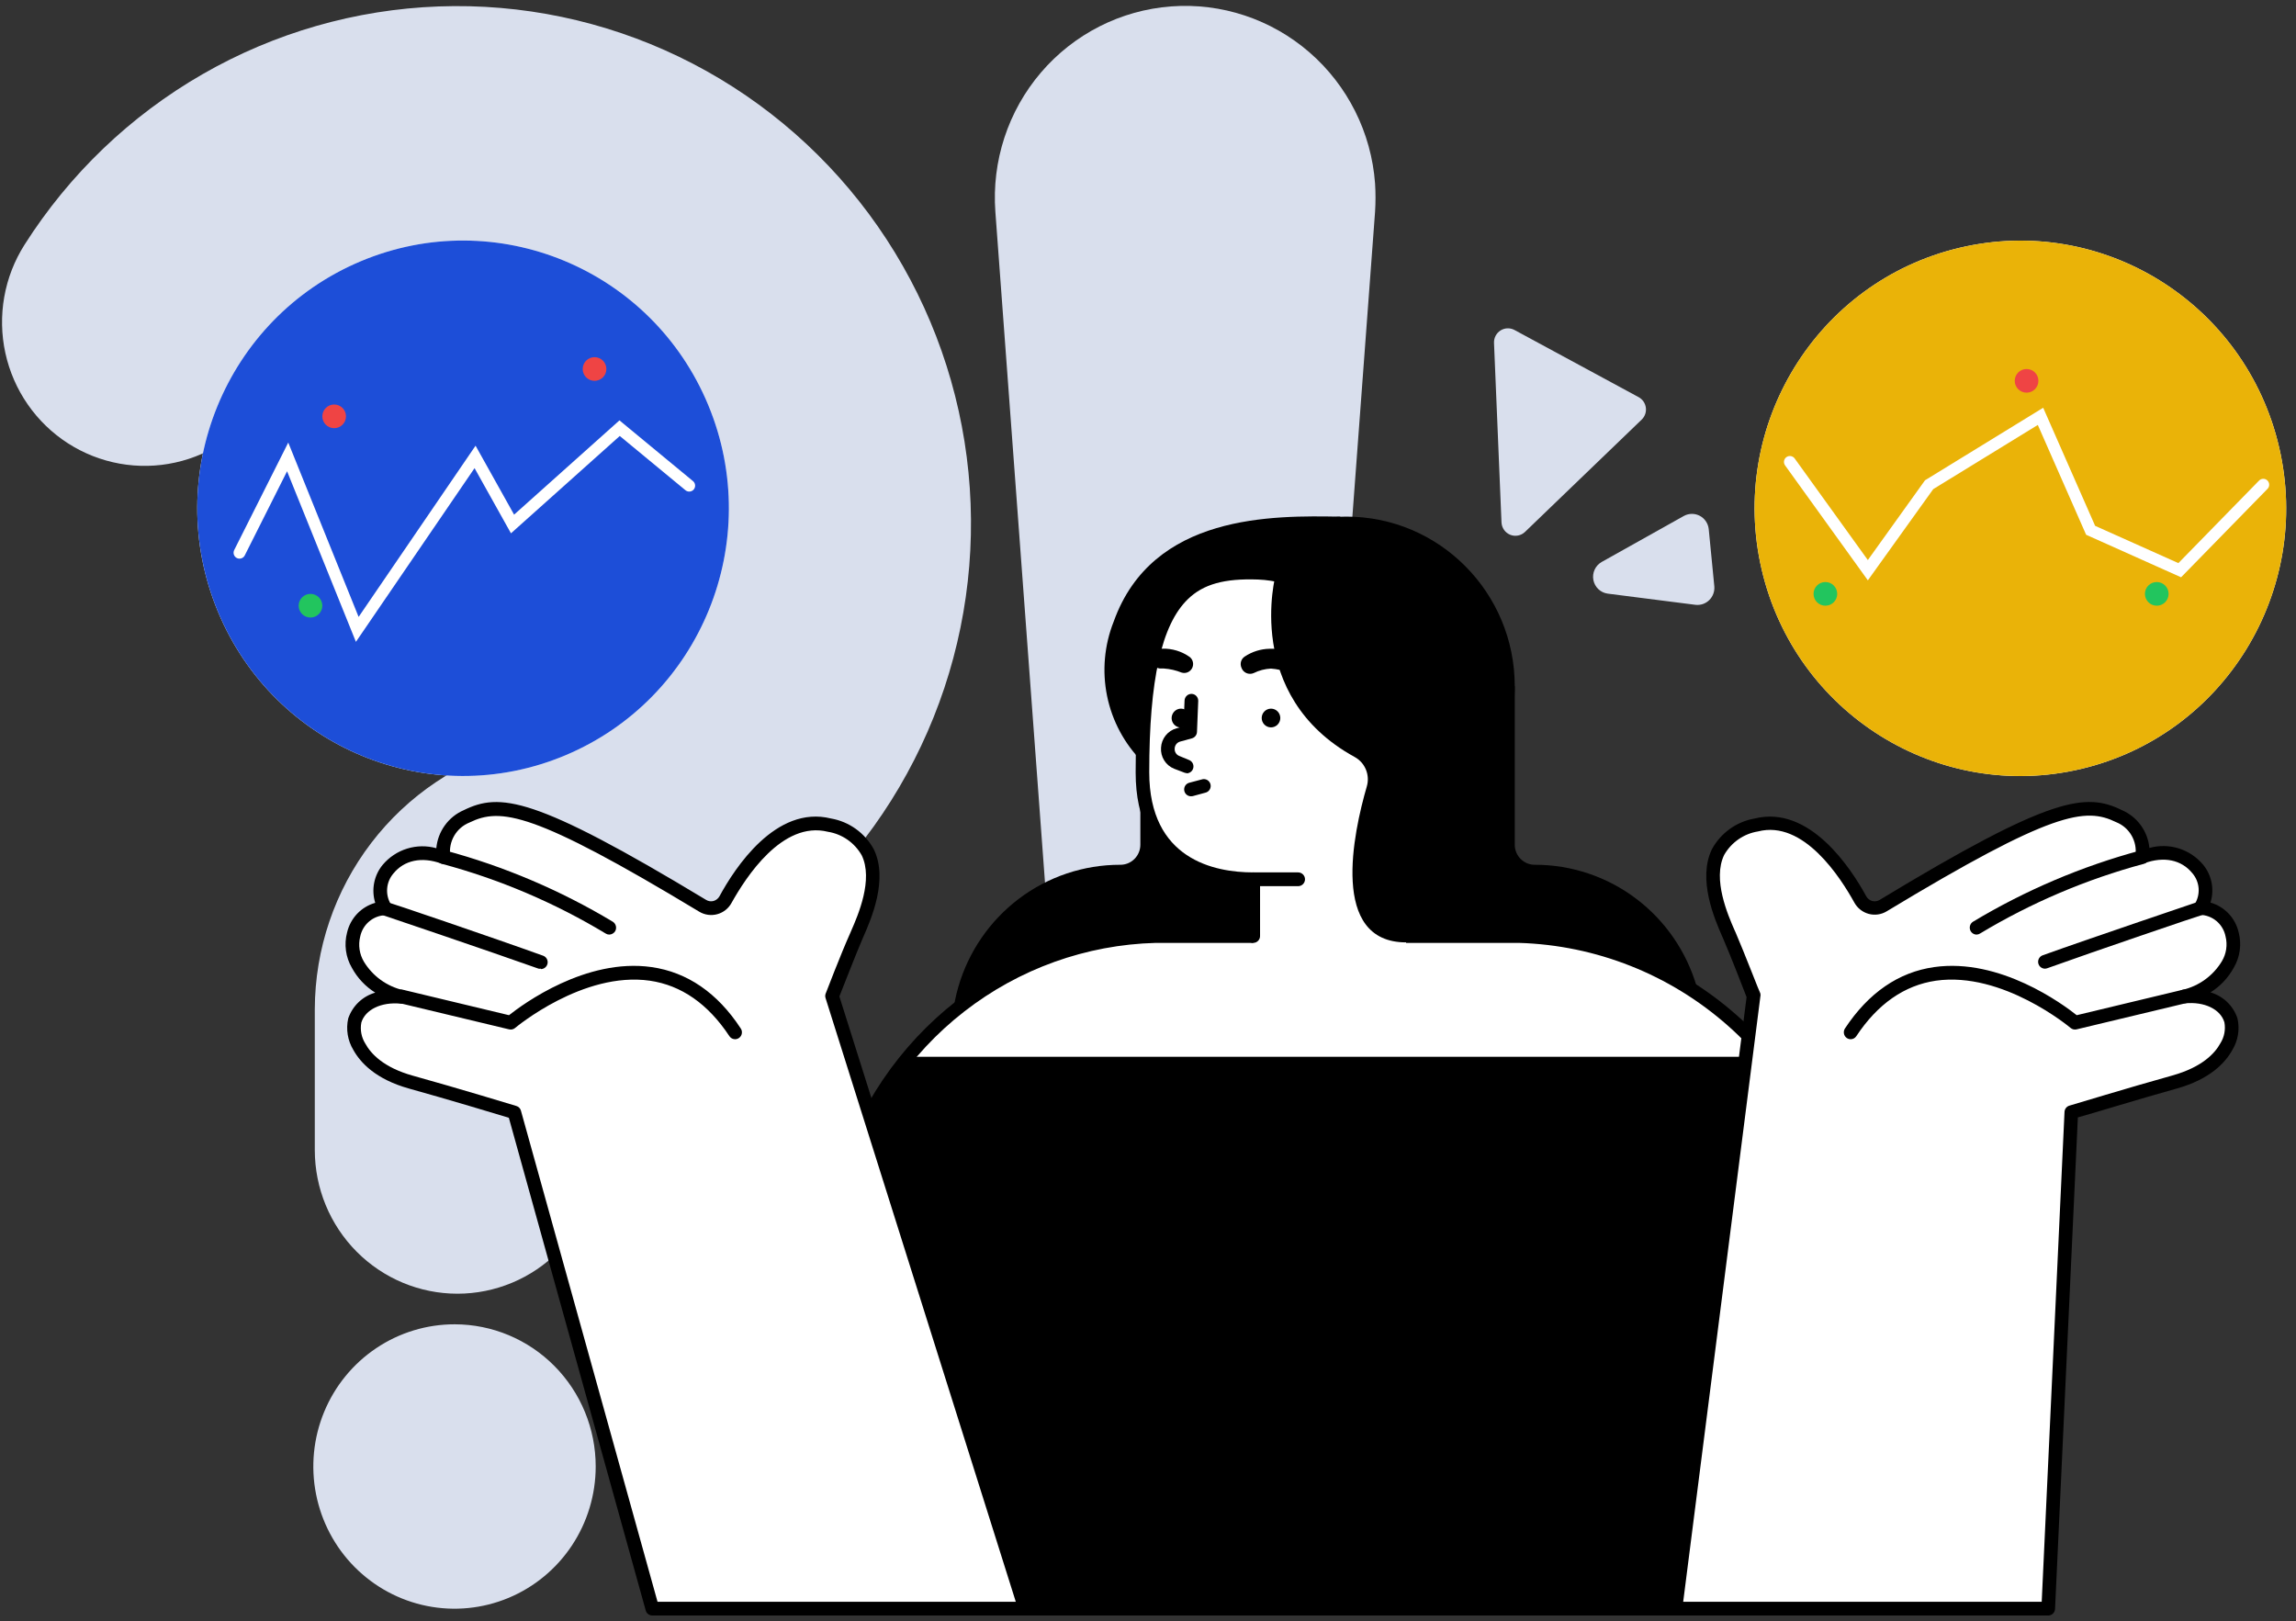 <svg width="194" height="137" viewBox="0 0 194 137" fill="none" xmlns="http://www.w3.org/2000/svg">
  <rect x="0" y="0" width="194" height="137" fill="#333333" stroke="none"/>
  <g clip-path="url(#clip0_1104_8154)">
    <path d="M90.184 100.069L84.104 17.903C83.787 13.618 85.172 9.382 87.956 6.126C90.74 2.87 94.694 0.862 98.948 0.542C103.202 0.222 107.408 1.618 110.641 4.422C113.873 7.226 115.868 11.208 116.185 15.493C116.237 16.295 116.237 17.1 116.185 17.903L110.071 100.069C109.872 102.591 108.737 104.946 106.891 106.663C105.046 108.38 102.626 109.334 100.113 109.334C97.601 109.334 95.181 108.38 93.335 106.663C91.49 104.946 90.355 102.591 90.156 100.069H90.184Z" fill="#D9DFED"/>
    <path d="M100.138 135.919C106.722 135.919 112.06 130.542 112.06 123.91C112.06 117.278 106.722 111.902 100.138 111.902C93.553 111.902 88.215 117.278 88.215 123.91C88.215 130.542 93.553 135.919 100.138 135.919Z" fill="#D9DFED"/>
    <path d="M38.647 109.31C35.454 109.308 32.391 108.03 30.133 105.756C27.874 103.483 26.603 100.399 26.599 97.183V85.273C26.612 80.189 28.288 75.252 31.367 71.225C34.447 67.197 38.758 64.304 43.635 62.994C46.666 62.177 49.453 60.629 51.756 58.483C54.059 56.337 55.807 53.657 56.85 50.677C57.892 47.696 58.198 44.505 57.739 41.379C57.281 38.252 56.072 35.286 54.219 32.736C52.365 30.187 49.922 28.131 47.102 26.747C44.281 25.363 41.168 24.693 38.032 24.794C34.896 24.895 31.832 25.765 29.106 27.328C26.379 28.891 24.072 31.101 22.384 33.765C21.531 35.108 20.423 36.269 19.125 37.181C17.826 38.093 16.362 38.739 14.816 39.081C13.269 39.423 11.671 39.455 10.113 39.175C8.554 38.895 7.065 38.309 5.732 37.45C4.398 36.59 3.245 35.475 2.34 34.167C1.434 32.859 0.793 31.384 0.453 29.827C0.113 28.269 0.082 26.66 0.359 25.09C0.637 23.52 1.22 22.021 2.073 20.677C5.854 14.723 11.012 9.78 17.106 6.274C23.199 2.767 30.046 0.801 37.06 0.544C44.073 0.287 51.044 1.746 57.374 4.797C63.705 7.848 69.206 12.4 73.407 18.062C77.609 23.724 80.384 30.328 81.496 37.307C82.608 44.286 82.022 51.432 79.791 58.134C77.559 64.835 73.748 70.892 68.682 75.785C63.617 80.677 57.45 84.26 50.709 86.225V97.183C50.703 100.401 49.43 103.486 47.169 105.759C44.907 108.033 41.842 109.31 38.647 109.31Z" fill="#D9DFED"/>
    <path d="M50.333 123.91C50.333 126.288 49.633 128.611 48.321 130.588C47.009 132.564 45.145 134.104 42.964 135.013C40.783 135.922 38.383 136.158 36.069 135.693C33.754 135.228 31.628 134.081 29.961 132.399C28.293 130.716 27.159 128.574 26.701 126.241C26.243 123.909 26.482 121.493 27.388 119.298C28.294 117.103 29.826 115.227 31.791 113.91C33.755 112.592 36.064 111.891 38.424 111.895C41.585 111.899 44.615 113.167 46.848 115.42C49.081 117.673 50.335 120.727 50.333 123.91Z" fill="#D9DFED"/>
    <path d="M111.685 57.984H127.989V71.38C127.99 71.603 128.035 71.825 128.121 72.031C128.208 72.237 128.334 72.424 128.492 72.581C128.651 72.738 128.838 72.862 129.045 72.946C129.251 73.029 129.471 73.071 129.694 73.068C132.778 73.065 135.779 74.071 138.247 75.935C140.714 77.799 142.513 80.419 143.374 83.402C144.235 86.385 144.11 89.569 143.019 92.474C141.927 95.379 139.929 97.849 137.323 99.511C134.718 101.174 131.647 101.938 128.573 101.691C125.498 101.443 122.587 100.196 120.277 98.138C117.967 96.08 116.384 93.322 115.765 90.278C115.146 87.235 115.525 84.072 116.846 81.265H111.685V57.984Z" fill="black"/>
    <path d="M112.658 57.984H96.354V71.38C96.353 71.603 96.308 71.825 96.222 72.031C96.135 72.237 96.009 72.424 95.851 72.581C95.692 72.738 95.505 72.862 95.298 72.946C95.092 73.029 94.872 73.071 94.649 73.068C91.565 73.065 88.564 74.071 86.096 75.935C83.629 77.799 81.83 80.419 80.969 83.402C80.108 86.385 80.233 89.569 81.324 92.474C82.416 95.379 84.414 97.849 87.02 99.511C89.625 101.174 92.696 101.938 95.77 101.691C98.845 101.443 101.756 100.196 104.066 98.138C106.376 96.08 107.959 93.322 108.578 90.278C109.197 87.235 108.817 84.072 107.497 81.265H112.658V57.984Z" fill="black"/>
    <path d="M161.093 135.918L155.751 103.299C154.695 96.681 151.383 90.641 146.383 86.218C141.384 81.795 135.009 79.265 128.358 79.065H97.641C91.653 79.247 85.878 81.335 81.143 85.03C76.407 88.724 72.956 93.835 71.284 99.627L60.621 135.918H161.093Z" fill="black"/>
    <path d="M149.358 89.294H76.766C79.318 86.188 82.501 83.667 86.1 81.901C89.699 80.136 93.632 79.167 97.633 79.058H128.351C132.374 79.16 136.329 80.126 139.952 81.891C143.574 83.657 146.781 86.18 149.358 89.294Z" fill="white"/>
    <path d="M161.093 136.5H60.621C60.532 136.501 60.443 136.48 60.364 136.44C60.284 136.4 60.215 136.341 60.162 136.269C60.107 136.197 60.07 136.113 60.054 136.024C60.038 135.935 60.044 135.844 60.071 135.757L70.728 99.46C72.455 93.554 75.984 88.345 80.814 84.572C85.621 80.774 91.519 78.645 97.626 78.505H128.372C135.16 78.704 141.666 81.283 146.768 85.797C151.87 90.31 155.248 96.475 156.321 103.229L161.663 135.849C161.676 135.931 161.672 136.016 161.65 136.097C161.629 136.178 161.59 136.253 161.538 136.318C161.481 136.379 161.412 136.427 161.335 136.459C161.258 136.49 161.176 136.504 161.093 136.5ZM61.379 135.337H160.411L155.18 103.397C154.146 96.915 150.9 90.999 146.002 86.668C141.103 82.337 134.859 79.862 128.344 79.668H97.654C91.783 79.822 86.114 81.855 81.468 85.473C76.821 89.091 73.44 94.105 71.813 99.789L61.379 135.337Z" fill="black"/>
    <path d="M113.757 72.318C121.617 72.318 127.989 65.901 127.989 57.984C127.989 50.068 121.617 43.65 113.757 43.65C105.897 43.65 99.525 50.068 99.525 57.984C99.525 65.901 105.897 72.318 113.757 72.318Z" fill="black"/>
    <path d="M113.264 43.657L96.528 64.374C95.012 62.853 93.974 60.917 93.543 58.807C93.113 56.696 93.309 54.505 94.107 52.505C97.376 43.398 107.56 43.552 113.264 43.657Z" fill="black"/>
    <path d="M106.321 48.386C100.402 48.169 96.528 50.193 96.528 65.256C96.528 72.556 101.696 74.294 105.89 74.294V81.3H118.807V54.586C118.807 54.586 112.241 48.603 106.321 48.386Z" fill="white"/>
    <path d="M105.897 79.668C105.744 79.668 105.597 79.606 105.489 79.497C105.381 79.388 105.32 79.24 105.32 79.086V74.882C102.099 74.756 95.957 73.439 95.957 65.277C95.957 57.01 97.07 52.239 99.567 49.815C101.522 47.916 104.096 47.713 106.349 47.825C112.408 48.05 118.926 53.928 119.197 54.18C119.266 54.227 119.323 54.289 119.366 54.361C119.408 54.432 119.435 54.513 119.444 54.596C119.453 54.679 119.444 54.763 119.418 54.843C119.392 54.922 119.349 54.995 119.292 55.056C119.236 55.117 119.167 55.165 119.09 55.197C119.013 55.229 118.93 55.244 118.847 55.24C118.764 55.237 118.683 55.215 118.609 55.178C118.535 55.14 118.47 55.086 118.418 55.02C118.355 54.964 111.935 49.178 106.301 48.967C103.449 48.862 101.668 49.36 100.367 50.628C98.141 52.785 97.105 57.438 97.105 65.256C97.105 72.612 102.607 73.712 105.89 73.712C106.043 73.712 106.19 73.774 106.299 73.883C106.407 73.992 106.468 74.14 106.468 74.294V79.051C106.472 79.13 106.461 79.208 106.435 79.283C106.408 79.357 106.367 79.425 106.314 79.482C106.26 79.54 106.196 79.586 106.124 79.618C106.053 79.65 105.975 79.667 105.897 79.668Z" fill="black"/>
    <path d="M107.789 48.547C107.789 48.547 105.007 58.776 114.46 63.96C114.888 64.194 115.224 64.568 115.411 65.02C115.599 65.473 115.626 65.977 115.489 66.447C114.349 70.371 112.345 79.625 118.807 79.625L126.995 76.62L118.974 46.977L107.789 48.547Z" fill="black"/>
    <path d="M107.393 61.459C107.827 61.459 108.179 61.105 108.179 60.667C108.179 60.23 107.827 59.876 107.393 59.876C106.959 59.876 106.607 60.23 106.607 60.667C106.607 61.105 106.959 61.459 107.393 61.459Z" fill="black"/>
    <path d="M100.583 60.667C100.584 60.826 100.539 60.981 100.452 61.114C100.366 61.246 100.242 61.35 100.097 61.411C99.951 61.472 99.791 61.489 99.637 61.458C99.482 61.428 99.341 61.351 99.229 61.239C99.118 61.127 99.042 60.984 99.012 60.828C98.981 60.673 98.998 60.512 99.059 60.366C99.12 60.219 99.222 60.095 99.354 60.007C99.485 59.92 99.639 59.874 99.797 59.876C100.005 59.878 100.204 59.962 100.351 60.11C100.498 60.258 100.581 60.458 100.583 60.667Z" fill="black"/>
    <path d="M109.681 74.875H105.897C105.744 74.875 105.597 74.814 105.489 74.705C105.381 74.596 105.32 74.448 105.32 74.294C105.32 74.14 105.381 73.992 105.489 73.883C105.597 73.774 105.744 73.712 105.897 73.712H109.688C109.841 73.712 109.988 73.774 110.096 73.883C110.205 73.992 110.266 74.14 110.266 74.294C110.266 74.448 110.205 74.596 110.096 74.705C109.988 74.814 109.841 74.875 109.688 74.875H109.681Z" fill="black"/>
    <path d="M100.256 65.319C100.181 65.32 100.107 65.303 100.04 65.27L99.213 64.955C98.863 64.816 98.567 64.569 98.367 64.249C98.167 63.929 98.073 63.553 98.1 63.175C98.119 62.797 98.257 62.435 98.493 62.141C98.729 61.846 99.051 61.635 99.414 61.536L99.999 61.375L100.089 59.182C100.098 59.028 100.166 58.885 100.279 58.781C100.393 58.678 100.541 58.623 100.694 58.629C100.846 58.636 100.989 58.703 101.092 58.816C101.195 58.929 101.249 59.078 101.244 59.231L101.139 61.844C101.134 61.968 101.09 62.086 101.014 62.183C100.937 62.28 100.833 62.35 100.715 62.384L99.72 62.657C99.59 62.692 99.475 62.767 99.391 62.873C99.307 62.98 99.259 63.11 99.254 63.245C99.243 63.38 99.275 63.514 99.347 63.628C99.419 63.742 99.525 63.829 99.651 63.876L100.478 64.219C100.603 64.27 100.707 64.363 100.771 64.482C100.835 64.602 100.856 64.74 100.829 64.873C100.803 65.006 100.731 65.126 100.626 65.211C100.522 65.296 100.391 65.342 100.256 65.34V65.319Z" fill="black"/>
    <path d="M109.681 56.681C109.763 56.607 109.828 56.516 109.872 56.413C109.915 56.311 109.935 56.2 109.931 56.09C109.927 55.978 109.899 55.87 109.849 55.771C109.798 55.672 109.727 55.586 109.64 55.518C108.947 55.027 108.113 54.781 107.268 54.817C106.525 54.832 105.802 55.058 105.181 55.469C105.031 55.564 104.919 55.71 104.865 55.881C104.812 56.051 104.82 56.236 104.889 56.401C104.922 56.504 104.977 56.598 105.049 56.679C105.121 56.759 105.209 56.824 105.307 56.868C105.405 56.912 105.512 56.935 105.619 56.935C105.727 56.936 105.833 56.914 105.932 56.87C106.385 56.644 106.88 56.515 107.386 56.492C107.899 56.526 108.404 56.642 108.881 56.835C109.011 56.883 109.152 56.895 109.288 56.869C109.424 56.843 109.55 56.78 109.653 56.688L109.681 56.681Z" fill="black"/>
    <path d="M98.197 54.81H98.044C97.826 54.819 97.62 54.915 97.471 55.077C97.323 55.238 97.243 55.452 97.251 55.672C97.254 55.787 97.281 55.9 97.329 56.004C97.378 56.108 97.447 56.201 97.532 56.277C97.617 56.353 97.717 56.411 97.826 56.447C97.934 56.482 98.049 56.495 98.162 56.485H98.343C98.856 56.52 99.361 56.636 99.839 56.828C100.005 56.88 100.185 56.872 100.346 56.805C100.507 56.738 100.641 56.617 100.723 56.462C100.805 56.307 100.831 56.128 100.797 55.956C100.762 55.783 100.67 55.629 100.534 55.518C99.853 55.03 99.032 54.782 98.197 54.81Z" fill="black"/>
    <path d="M47.777 63.815C59.221 59.003 64.625 45.758 59.847 34.233C55.069 22.707 41.92 17.264 30.476 22.076C19.032 26.888 13.628 40.132 18.406 51.658C23.184 63.184 36.334 68.627 47.777 63.815Z" fill="white"/>
    <path d="M47.777 63.815C59.221 59.003 64.625 45.758 59.847 34.233C55.069 22.707 41.92 17.264 30.476 22.076C19.032 26.888 13.628 40.132 18.406 51.658C23.184 63.184 36.334 68.627 47.777 63.815Z" fill="#1D4ED8"/>
    <path d="M20.235 46.702L24.306 38.606L30.187 53.178L40.14 38.606L43.306 44.273L52.354 36.178L58.235 41.035" stroke="white" stroke-linecap="round"/>
    <path d="M128.852 44.946L138.715 35.453C138.848 35.324 138.949 35.165 139.01 34.99C139.071 34.815 139.09 34.627 139.066 34.443C139.041 34.259 138.974 34.083 138.87 33.93C138.765 33.777 138.627 33.65 138.465 33.561L127.961 27.879C127.779 27.782 127.574 27.735 127.367 27.742C127.161 27.75 126.96 27.812 126.785 27.923C126.61 28.034 126.467 28.189 126.371 28.374C126.275 28.558 126.228 28.764 126.236 28.972L126.869 44.147C126.881 44.373 126.957 44.591 127.087 44.775C127.218 44.959 127.398 45.102 127.607 45.186C127.815 45.27 128.043 45.292 128.264 45.249C128.485 45.207 128.689 45.101 128.852 44.946Z" fill="#D9DFED"/>
    <path d="M135.843 50.158L143.265 51.104C143.476 51.128 143.689 51.104 143.89 51.035C144.091 50.965 144.273 50.851 144.425 50.702C144.577 50.552 144.694 50.371 144.767 50.17C144.841 49.969 144.869 49.755 144.851 49.542L144.378 44.701C144.352 44.467 144.271 44.244 144.14 44.05C144.01 43.855 143.833 43.696 143.628 43.586C143.422 43.476 143.192 43.419 142.959 43.419C142.726 43.419 142.497 43.477 142.291 43.587L135.335 47.482C135.074 47.63 134.865 47.856 134.739 48.129C134.613 48.402 134.575 48.709 134.631 49.005C134.688 49.301 134.835 49.571 135.052 49.778C135.269 49.985 135.546 50.118 135.843 50.158Z" fill="#D9DFED"/>
    <path d="M70.311 84.172C70.311 84.172 71.604 80.809 72.397 79.051C73.19 77.293 76.056 71.197 70.116 69.712C65.942 68.668 62.659 73.579 61.323 76.017C61.233 76.18 61.11 76.322 60.964 76.437C60.818 76.551 60.65 76.635 60.472 76.683C60.293 76.731 60.106 76.743 59.923 76.718C59.739 76.693 59.563 76.631 59.404 76.536C45.151 67.939 42.285 67.575 39.426 68.976C38.764 69.245 38.211 69.73 37.858 70.355C37.504 70.979 37.37 71.706 37.478 72.416C35.329 71.639 33.701 72.311 32.79 73.446C32.409 73.901 32.182 74.465 32.14 75.058C32.099 75.652 32.246 76.243 32.56 76.746C31.93 76.756 31.322 76.981 30.836 77.385C30.349 77.788 30.013 78.346 29.882 78.967C29.389 80.543 30.481 83.22 33.91 84.186C31.983 83.997 30.383 84.824 29.98 86.204C29.625 87.395 30.397 90.204 34.717 91.41C38.696 92.516 43.461 93.967 43.461 93.967L55.119 135.919H86.622L70.311 84.172Z" fill="white"/>
    <path d="M86.622 136.5H55.119C54.993 136.502 54.87 136.461 54.77 136.385C54.669 136.309 54.596 136.202 54.562 136.08L42.995 94.443C41.882 94.107 37.917 92.909 34.564 91.977C31.719 91.185 30.439 89.763 29.855 88.712C29.373 87.915 29.218 86.96 29.423 86.05C29.602 85.529 29.902 85.058 30.299 84.679C30.696 84.3 31.179 84.023 31.705 83.871C30.877 83.354 30.197 82.63 29.73 81.769C29.47 81.325 29.301 80.832 29.232 80.321C29.163 79.81 29.195 79.29 29.326 78.792C29.464 78.198 29.757 77.652 30.175 77.21C30.594 76.769 31.122 76.449 31.705 76.284C31.535 75.737 31.504 75.156 31.615 74.595C31.725 74.033 31.974 73.508 32.338 73.068C32.882 72.424 33.597 71.95 34.399 71.702C35.201 71.454 36.057 71.441 36.866 71.667C36.929 70.972 37.177 70.308 37.584 69.743C37.99 69.178 38.54 68.734 39.176 68.458C42.229 66.966 45.088 67.232 59.668 76.038C59.76 76.094 59.862 76.131 59.968 76.147C60.075 76.162 60.183 76.157 60.287 76.129C60.498 76.068 60.677 75.928 60.788 75.737C62.075 73.362 65.553 67.996 70.22 69.159C70.977 69.29 71.695 69.593 72.32 70.043C72.945 70.493 73.461 71.079 73.83 71.758C75.075 74.294 73.601 77.664 72.975 79.1L72.891 79.289C72.251 80.775 71.208 83.493 70.923 84.193L87.172 135.715C87.2 135.802 87.207 135.895 87.192 135.985C87.178 136.075 87.142 136.16 87.088 136.234C87.038 136.313 86.969 136.379 86.888 136.425C86.807 136.472 86.716 136.498 86.622 136.5ZM55.557 135.337H85.829L69.761 84.348C69.716 84.223 69.716 84.087 69.761 83.962C69.761 83.962 71.062 80.564 71.848 78.82L71.931 78.624C72.495 77.335 73.809 74.315 72.808 72.262C72.509 71.739 72.098 71.289 71.605 70.945C71.111 70.603 70.548 70.375 69.956 70.28C66.095 69.32 63 74.161 61.81 76.291C61.684 76.523 61.512 76.727 61.305 76.891C61.098 77.054 60.861 77.174 60.607 77.243C60.352 77.313 60.086 77.33 59.824 77.294C59.562 77.258 59.311 77.169 59.084 77.033C45.047 68.556 42.285 68.227 39.676 69.495C39.132 69.711 38.675 70.104 38.379 70.612C38.083 71.12 37.964 71.713 38.042 72.297C38.063 72.399 38.057 72.505 38.024 72.603C37.991 72.702 37.932 72.79 37.854 72.858C37.776 72.924 37.683 72.968 37.583 72.987C37.483 73.005 37.38 72.997 37.284 72.963C35.628 72.367 34.153 72.676 33.235 73.811C32.931 74.167 32.748 74.612 32.712 75.081C32.675 75.549 32.788 76.017 33.033 76.417C33.092 76.502 33.127 76.602 33.134 76.706C33.141 76.81 33.121 76.914 33.074 77.007C33.028 77.1 32.958 77.178 32.871 77.235C32.785 77.291 32.685 77.323 32.581 77.328C32.071 77.34 31.58 77.527 31.189 77.858C30.799 78.189 30.532 78.645 30.432 79.149C30.258 79.864 30.371 80.619 30.745 81.251C31.112 81.856 31.595 82.38 32.166 82.794C32.737 83.208 33.384 83.503 34.07 83.661C34.217 83.694 34.344 83.783 34.427 83.909C34.51 84.035 34.54 84.189 34.512 84.337C34.484 84.486 34.4 84.617 34.277 84.704C34.154 84.791 34.002 84.827 33.854 84.803C32.227 84.642 30.856 85.3 30.529 86.407C30.416 87.02 30.538 87.654 30.87 88.18C31.336 89.035 32.414 90.198 34.87 90.884C38.807 91.977 43.579 93.434 43.627 93.448C43.721 93.475 43.806 93.526 43.874 93.596C43.943 93.666 43.992 93.753 44.017 93.848L55.557 135.337Z" fill="black"/>
    <path d="M62.109 87.808C62.015 87.808 61.921 87.784 61.838 87.739C61.754 87.693 61.683 87.628 61.63 87.549C59.828 84.824 57.567 83.248 54.903 82.862C49.262 82.056 43.586 86.806 43.523 86.856C43.455 86.914 43.374 86.955 43.287 86.975C43.2 86.996 43.109 86.996 43.022 86.975L33.778 84.761C33.704 84.743 33.634 84.711 33.572 84.667C33.511 84.622 33.458 84.566 33.418 84.501C33.337 84.369 33.312 84.211 33.347 84.06C33.382 83.91 33.475 83.779 33.605 83.698C33.736 83.617 33.893 83.591 34.042 83.626L43.008 85.777C44.184 84.845 49.512 80.921 55.056 81.713C58.061 82.141 60.621 83.885 62.589 86.898C62.633 86.961 62.663 87.033 62.678 87.109C62.693 87.184 62.693 87.262 62.678 87.338C62.663 87.413 62.634 87.485 62.591 87.549C62.548 87.613 62.493 87.668 62.429 87.71C62.334 87.773 62.223 87.807 62.109 87.808Z" fill="black"/>
    <path d="M45.7 81.846C45.636 81.857 45.57 81.857 45.505 81.846C41.332 80.361 32.463 77.362 32.373 77.335C32.3 77.31 32.234 77.272 32.176 77.221C32.119 77.171 32.072 77.11 32.038 77.041C32.004 76.972 31.984 76.898 31.979 76.821C31.974 76.745 31.983 76.668 32.008 76.595C32.032 76.523 32.07 76.456 32.12 76.398C32.17 76.34 32.231 76.293 32.299 76.258C32.367 76.224 32.441 76.204 32.517 76.199C32.593 76.193 32.669 76.203 32.741 76.228C32.832 76.228 41.742 79.254 45.895 80.753C46.022 80.8 46.13 80.89 46.197 81.008C46.265 81.127 46.29 81.265 46.267 81.4C46.243 81.534 46.174 81.656 46.07 81.744C45.967 81.832 45.836 81.881 45.7 81.881V81.846Z" fill="black"/>
    <path d="M51.474 78.967C51.367 78.966 51.264 78.934 51.175 78.876C46.86 76.275 42.206 74.294 37.346 72.991C37.272 72.974 37.202 72.942 37.141 72.897C37.079 72.852 37.027 72.796 36.986 72.731C36.947 72.666 36.919 72.593 36.907 72.518C36.895 72.442 36.898 72.365 36.915 72.29C36.932 72.216 36.964 72.145 37.008 72.083C37.053 72.021 37.109 71.968 37.173 71.928C37.238 71.888 37.31 71.861 37.385 71.848C37.46 71.836 37.537 71.838 37.611 71.856C42.587 73.196 47.355 75.224 51.78 77.881C51.91 77.964 52.003 78.094 52.039 78.244C52.076 78.395 52.053 78.553 51.975 78.687C51.921 78.772 51.847 78.841 51.759 78.89C51.672 78.939 51.574 78.966 51.474 78.967Z" fill="black"/>
    <path d="M175.847 64.968C187.919 62.112 195.407 49.939 192.571 37.78C189.735 25.621 177.649 18.08 165.577 20.936C153.505 23.792 146.017 35.965 148.853 48.124C151.689 60.283 163.775 67.824 175.847 64.968Z" fill="white"/>
    <path d="M175.847 64.968C187.919 62.112 195.407 49.939 192.571 37.78C189.735 25.621 177.649 18.08 165.577 20.936C153.505 23.792 146.017 35.965 148.853 48.124C151.689 60.283 163.775 67.824 175.847 64.968Z" fill="#EAB308"/>
    <path d="M151.235 39.03L157.823 48.178L163 40.956L172.411 35.178L176.647 44.807L184.176 48.178L191.235 40.956" stroke="white" stroke-linecap="round"/>
    <path d="M148.169 84.172C148.169 84.172 146.875 80.809 146.082 79.051C145.289 77.293 142.423 71.197 148.363 69.712C152.537 68.668 155.827 73.579 157.156 76.017C157.247 76.18 157.369 76.322 157.515 76.437C157.661 76.551 157.829 76.635 158.007 76.683C158.186 76.731 158.373 76.743 158.556 76.718C158.74 76.693 158.916 76.631 159.076 76.536C173.293 67.947 176.159 67.582 179.018 68.983C179.68 69.252 180.233 69.737 180.587 70.362C180.94 70.986 181.074 71.713 180.966 72.423C183.115 71.646 184.743 72.318 185.661 73.453C186.042 73.907 186.27 74.472 186.311 75.065C186.352 75.659 186.205 76.25 185.891 76.753C186.521 76.765 187.128 76.992 187.613 77.397C188.098 77.801 188.433 78.36 188.562 78.981C189.056 80.557 187.971 83.234 184.534 84.2C186.468 84.011 188.061 84.838 188.471 86.218C188.819 87.409 188.047 90.219 183.727 91.424C179.756 92.531 174.984 93.981 174.984 93.981L173.036 135.925H141.526L148.169 84.172Z" fill="white"/>
    <path d="M173.071 136.5H141.56C141.479 136.499 141.398 136.482 141.324 136.448C141.25 136.414 141.183 136.365 141.129 136.304C141.075 136.242 141.034 136.17 141.01 136.091C140.986 136.013 140.979 135.93 140.99 135.849L147.577 84.249C147.327 83.598 146.249 80.81 145.588 79.282L145.504 79.093C144.878 77.657 143.418 74.287 144.649 71.751C145.018 71.073 145.535 70.488 146.16 70.04C146.785 69.591 147.502 69.29 148.259 69.159C152.899 68.003 156.404 73.362 157.691 75.737C157.802 75.928 157.981 76.068 158.192 76.13C158.404 76.184 158.63 76.151 158.818 76.038C173.37 67.225 176.25 66.959 179.303 68.458C179.936 68.733 180.484 69.174 180.89 69.734C181.296 70.295 181.546 70.955 181.613 71.646C182.422 71.42 183.278 71.433 184.08 71.681C184.882 71.929 185.597 72.403 186.141 73.047C186.506 73.486 186.756 74.011 186.866 74.573C186.977 75.135 186.945 75.716 186.774 76.263C187.357 76.428 187.885 76.749 188.304 77.19C188.722 77.631 189.015 78.177 189.153 78.771C189.285 79.269 189.317 79.789 189.247 80.3C189.178 80.811 189.009 81.304 188.75 81.748C188.282 82.609 187.602 83.333 186.774 83.85C187.303 84.003 187.787 84.283 188.185 84.666C188.583 85.049 188.881 85.524 189.056 86.05C189.261 86.96 189.106 87.915 188.624 88.712C188.047 89.763 186.76 91.186 183.915 91.977C180.646 92.888 176.799 94.079 175.568 94.415L173.641 135.947C173.634 136.095 173.571 136.235 173.465 136.337C173.359 136.44 173.218 136.498 173.071 136.5ZM142.221 135.337H172.514L174.441 93.946C174.447 93.826 174.489 93.711 174.563 93.617C174.636 93.522 174.737 93.454 174.852 93.42C174.9 93.42 179.672 91.949 183.609 90.856C186.065 90.156 187.143 89.007 187.609 88.152C187.941 87.626 188.063 86.992 187.95 86.379C187.623 85.272 186.259 84.614 184.625 84.775C184.478 84.794 184.33 84.755 184.211 84.667C184.092 84.58 184.011 84.449 183.984 84.303C183.958 84.157 183.988 84.006 184.068 83.882C184.148 83.757 184.273 83.668 184.416 83.633C185.101 83.475 185.747 83.18 186.317 82.766C186.887 82.352 187.369 81.827 187.734 81.223C187.922 80.911 188.046 80.564 188.1 80.204C188.154 79.843 188.136 79.475 188.047 79.121C187.948 78.617 187.681 78.162 187.29 77.83C186.899 77.499 186.408 77.312 185.898 77.3C185.794 77.295 185.694 77.263 185.608 77.207C185.521 77.15 185.451 77.072 185.405 76.979C185.358 76.886 185.338 76.782 185.345 76.678C185.352 76.574 185.387 76.475 185.445 76.389C185.693 75.99 185.807 75.521 185.771 75.052C185.734 74.583 185.55 74.138 185.244 73.783C184.326 72.648 182.851 72.339 181.195 72.935C181.1 72.973 180.996 72.983 180.895 72.964C180.795 72.946 180.701 72.899 180.625 72.83C180.547 72.761 180.489 72.674 180.456 72.575C180.423 72.477 180.417 72.371 180.437 72.269C180.515 71.685 180.396 71.092 180.1 70.584C179.804 70.076 179.347 69.683 178.803 69.467C176.201 68.199 173.44 68.528 159.409 77.005C159.183 77.141 158.932 77.229 158.671 77.265C158.41 77.301 158.144 77.284 157.89 77.215C157.636 77.145 157.398 77.025 157.191 76.862C156.983 76.698 156.81 76.495 156.683 76.263C155.521 74.161 152.398 69.257 148.537 70.252C147.945 70.347 147.382 70.575 146.888 70.918C146.395 71.261 145.984 71.71 145.685 72.234C144.684 74.287 145.998 77.307 146.562 78.596L146.652 78.792C147.403 80.536 148.697 83.906 148.739 83.934C148.763 84.028 148.763 84.127 148.739 84.222L142.221 135.337Z" fill="black"/>
    <path d="M156.37 87.808C156.256 87.807 156.145 87.773 156.05 87.71C155.922 87.624 155.834 87.489 155.804 87.337C155.774 87.185 155.805 87.027 155.89 86.898C157.879 83.885 160.418 82.141 163.423 81.713C168.988 80.921 174.295 84.845 175.471 85.777L184.437 83.626C184.511 83.608 184.588 83.606 184.663 83.618C184.738 83.63 184.809 83.658 184.874 83.698C184.939 83.738 184.995 83.791 185.039 83.853C185.083 83.915 185.115 83.986 185.133 84.06C185.15 84.135 185.153 84.212 185.14 84.287C185.128 84.363 185.101 84.435 185.061 84.501C185.021 84.566 184.969 84.622 184.907 84.667C184.845 84.711 184.775 84.743 184.701 84.761L175.457 86.975C175.37 86.996 175.279 86.996 175.192 86.975C175.105 86.955 175.024 86.914 174.956 86.856C174.9 86.806 169.217 82.056 163.576 82.862C160.919 83.248 158.651 84.824 156.85 87.549C156.797 87.629 156.726 87.695 156.642 87.74C156.559 87.785 156.465 87.809 156.37 87.808Z" fill="black"/>
    <path d="M172.786 81.847C172.65 81.846 172.519 81.797 172.416 81.709C172.312 81.621 172.243 81.499 172.219 81.365C172.196 81.23 172.221 81.092 172.289 80.974C172.357 80.856 172.464 80.765 172.591 80.719C176.765 79.219 185.647 76.228 185.738 76.193C185.883 76.143 186.043 76.154 186.18 76.224C186.318 76.293 186.423 76.414 186.472 76.561C186.52 76.707 186.509 76.868 186.441 77.006C186.372 77.145 186.252 77.25 186.106 77.3C186.016 77.3 177.112 80.326 172.98 81.811C172.918 81.832 172.852 81.844 172.786 81.847Z" fill="black"/>
    <path d="M167.005 78.967C166.88 78.964 166.758 78.921 166.659 78.843C166.56 78.766 166.489 78.658 166.455 78.536C166.422 78.414 166.428 78.285 166.473 78.167C166.518 78.049 166.6 77.949 166.706 77.881C171.128 75.224 175.894 73.196 180.868 71.856C180.942 71.838 181.019 71.836 181.094 71.848C181.169 71.861 181.241 71.888 181.306 71.928C181.37 71.968 181.426 72.021 181.471 72.083C181.515 72.145 181.547 72.216 181.564 72.29C181.581 72.365 181.584 72.442 181.572 72.518C181.559 72.593 181.533 72.666 181.492 72.731C181.452 72.796 181.4 72.852 181.338 72.897C181.277 72.942 181.207 72.974 181.133 72.991C176.275 74.298 171.621 76.278 167.304 78.876C167.215 78.934 167.112 78.966 167.005 78.967Z" fill="black"/>
    <path d="M100.625 67.281C100.486 67.279 100.352 67.227 100.248 67.134C100.144 67.04 100.077 66.913 100.06 66.774C100.042 66.635 100.074 66.494 100.151 66.378C100.228 66.261 100.344 66.176 100.479 66.139L101.536 65.859C101.611 65.833 101.69 65.824 101.768 65.83C101.847 65.837 101.923 65.86 101.993 65.897C102.062 65.935 102.123 65.986 102.172 66.048C102.221 66.111 102.257 66.182 102.278 66.259C102.298 66.336 102.303 66.416 102.291 66.494C102.28 66.573 102.253 66.648 102.211 66.716C102.17 66.783 102.115 66.842 102.05 66.887C101.985 66.932 101.912 66.964 101.835 66.98L100.778 67.267L100.625 67.281Z" fill="black"/>
    <circle cx="26.235" cy="51.178" r="1" fill="#22C55E"/>
    <circle cx="154.235" cy="50.178" r="1" fill="#22C55E"/>
    <circle cx="182.235" cy="50.178" r="1" fill="#22C55E"/>
    <circle cx="50.235" cy="31.178" r="1" fill="#EF4444"/>
    <circle cx="28.235" cy="35.178" r="1" fill="#EF4444"/>
    <circle cx="171.235" cy="32.178" r="1" fill="#EF4444"/>
  </g>
  <defs>
    <clipPath id="clip0_1104_8154">
      <rect width="193" height="136" fill="white" transform="translate(0.167 0.5)"/>
    </clipPath>
  </defs>
</svg>